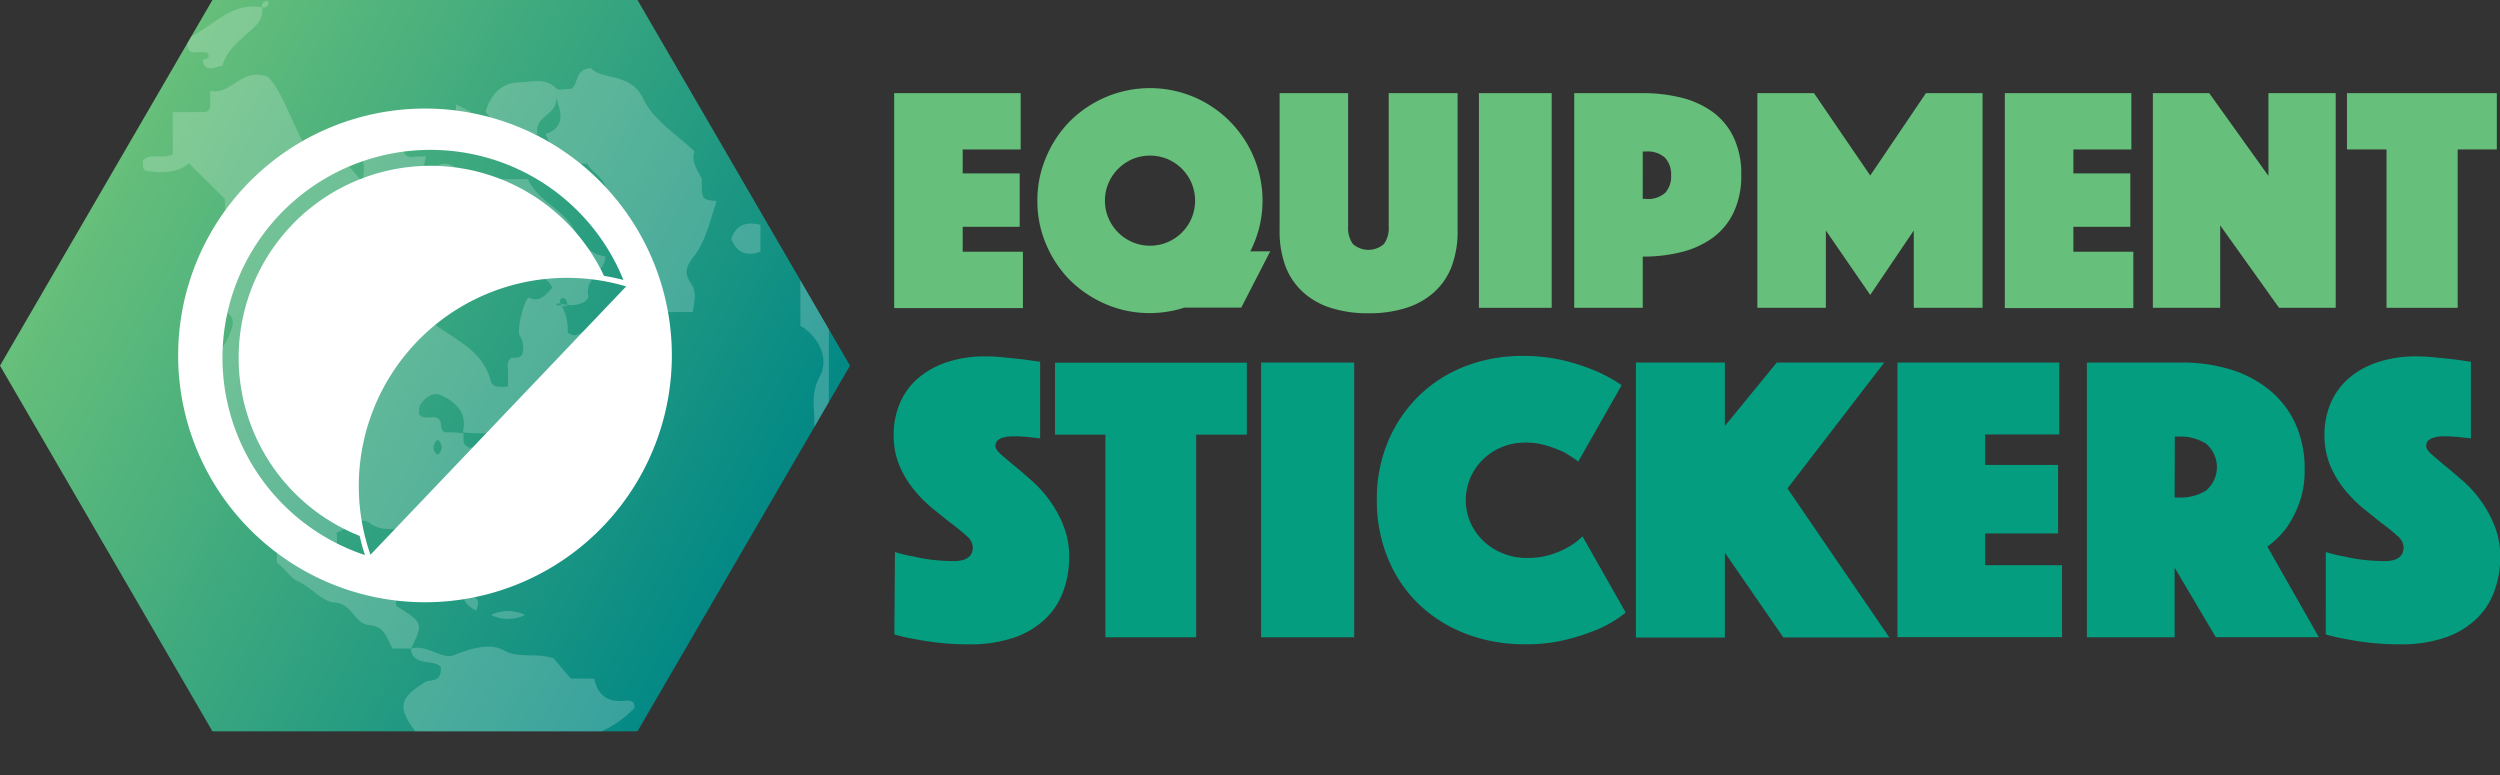 <svg xmlns="http://www.w3.org/2000/svg" xmlns:xlink="http://www.w3.org/1999/xlink" viewBox="0 0 417.06 129.33"><rect x="0" y="0" width="417.06" height="129.33" fill="#333333" stroke="none"/><defs><linearGradient id="a" x1="2348.62" y1="-923.48" x2="2407.67" y2="-816.84" gradientTransform="matrix(0, 1, 1, 0, 941.13, -2317.13)" gradientUnits="userSpaceOnUse"><stop offset="0" stop-color="#66bf7a"/><stop offset="1" stop-color="#048985"/></linearGradient><clipPath id="b"><path d="M106.35,0H35.44L0,61l35.44,61h70.91L141.8,61Z" style="fill:none"/></clipPath></defs><title>Asset 85texture</title><path d="M0,61l35.44,61h70.91L141.8,61,106.35,0H35.44Z" style="fill:url(#a)"/><g style="opacity:0.2"><g style="clip-path:url(#b)"><path d="M67.35,129.33c.48-2.9,3.41-2,5.08-3-.17-2.29-2.15-3-3.2-4.4-3-4-2.51-5.54,1.68-8.13.84-.52,2.75.19,2.63-2.48-.93-1.45-4.69,0-5-3.09,2.7-.88,5.22,2,7.38,1,2.78-1.17,6-1.92,8-.8,2.71,1.51,5.15.37,8.43,1.39l2.87,3.39h3.91c.61,2.83,2.3,4,5.14,3.69.83-.1,1.66,0,1.57,1.22a18.25,18.25,0,0,1-5.59,3.94c-4.39,1.75-8.44,4.22-13.28,4.91-1.08.16-3.07.5-3.51,2.35Z" style="fill:#fff"/><path d="M68.59,108.19H65.48c-.92-1.65-1.28-3.7-3.85-3.91s-2.81-3.57-5.82-3.77c-2-.13-3.85-2.48-5.94-3.45-1.6-.74-2.32-2.25-3.63-3.13-.34-2.33,1-5.06-1.77-6.74-.87.25-1.29,1.59-2.51,1.1a33.22,33.22,0,0,1-4.45-13c0-.4.17-1.06,0-1.2-4-2.88-2-7.11-2.44-10.78a25.57,25.57,0,0,1,0-3A13.08,13.08,0,0,0,38.22,56c.49-1.22,1-2.55.21-3.34-1.76-1.84-.78-3.91-.85-5.85,0-1.5-1-2.65-.32-4.63,1-2.73.25-6.11.25-9l-6-5.95c-2,1.7-4.58,1.63-7.16,1.27-.71-.41-.43-1.09-.52-1.69,1.3-1.47,3.14-.1,5-1.1v-7h5c.86,0,1.27-.39,1.24-1.25V15.14C38.6,16,40.31,11,44.8,12.89c2.37,2.72,3.64,6.81,5.63,10.64h4.12l6,6.91c.33-3.78.33-3.78-2.14-7.19,2.44-1.72,4.78-3.11,7.67-.86,0,.86.38,1.27,1.24,1.24,0,1.38-.24,2.87,2,2.5a11.34,11.34,0,0,1,1.75,0c-.76,3.18-.79,4.69-.13,7-.89,1.21-2.45-.21-3.37.85.71,2.15,2.53,2.75,4.15,1.9a5.91,5.91,0,0,0,3.17-3.66c-.24-1.73-3.32-2-2.41-4.4,2-1.1,3.48-.3,4.86,1.55a10.58,10.58,0,0,0,3.33,10.18c1.75-1.54,2.64-3.21.54-5.1-1.53-1.39-2.18-2.8-.81-4.51,2.36-.78,1.24,2.12,2.66,2.25.84-.65.29-1.55.45-2.31h4.57c1.21,2.9,4.18,4.27,6.29,6.5s2.81,5.87,6.61,6.41c0,2.62-3.42,3.53-2.84,6.51.18.87-1.74,2.16-4.64,1.34-1-.11-.61.37-.56.34.54-.34,1.91.75,1.65-.52-.2-1-1.43-1-1.09.18a8.3,8.3,0,0,1,1.2,4.85c2,1.38,2.64-1.16,4.46-.63,2.57,1.82,2.46,6.67,6.73,7.35-.19,1.27,2.08,1.64,1.14,3.21-3.07,1.41-5.5,3.92-8.58,4.83-.18,3.42,3.71.45,3.73,3.58-3,3.12-7.21,1.62-10.86,2.2-.63,4.54-8.09,3.89-6.62,9.42-3.29,1.47-6.57,2.25-8.51,4.59-.57,1.89,2.14,2.51.8,4.18-.93.59-1.94.26-2.92.21C73,90,71.24,88.56,66.91,88.27c-1.74-.12-3.41.35-5.2-1s-3.55,1-5.55,1.55a12.32,12.32,0,0,1,0,2.35c-.19.93-1.6,1.34-1.17,2.62,1.4,1.11,1.15,3.4,3,4.37,1.45-.07,3.09.7,4.51-.6,1.23-1.14,2.75-.33,4.12-.49.22,0,.5.52.4.41,1,1.89-1.43,2.17-.88,3.61C70.61,103.92,70.61,103.93,68.59,108.19Zm8.69-35.91c.24.69-.49,1.86,1.12,2.43,1.1-.22,1.88-1,2.79-2.43a32.15,32.15,0,0,1-4-.15c.83-3.2-1.09-5-3.54-6.16-1.43-.69-2.73.34-3.56,1.58a3.57,3.57,0,0,0-.21,1.51c1,1.32,2.56-.15,3.53,1.07.27.59-.07,1.54.83,2A20.51,20.51,0,0,1,77.28,72.28Zm4.61-25.42c-2.74-3.8-5.46-2.06-7.69-.7-2.44,1.49-4.41,3.77-2.69,7.12,3.69,3.21,9,4.77,10.38,10.35a1.38,1.38,0,0,0,.86.84,8.41,8.41,0,0,0,2,0c0-.9,0-1.68,0-2.46s-.32-1.66.53-2.28c.72-.12,1.79.11,1.9-.92A3.62,3.62,0,0,0,86.72,56c-.6-.78.65-5.76,1.47-6.36,1.82.94,2.86-.49,3.92-1.62-.83-2.25-3.25-1.64-5-2.44,1.06-1.48,2.6-.14,3.38-.94L92,41.42c-.91-1.08-2.48.35-3.37-.86-.1-2.25-.18-4.53-4.35-4.42C87.07,40.55,81.05,42,81.89,46.86ZM66,34.29c-.35-2.37-2.61-2.39-4.66-2.67C61.64,34,63.9,34,66,34.29Zm7,41.58a1.5,1.5,0,0,0,0-2.51A1.5,1.5,0,0,0,73,75.87Z" style="fill:#fff"/><path d="M81,18.66c.77-2.85,2.74-4.87,5.46-4.91,2.1,0,4.43-.93,6.34,1,.39.41,1.56.06,2.5.06,1.29-.78.49-3.22,3.26-3.46,2,2.2,6.64.56,8.81,5.24,1.61,3.47,5.59,5.85,8.48,8.67-.58,1.89.58,3.14,1.21,4.55,0,3.5,0,3.5,2.49,3.73-1.1,3.27-1.79,6.76-4,9.5-1.24,1.54-1.33,2.76-.26,4.29s.47,3.06.29,4.73h-4.46c-2.27-4.21-6.81-7.46-5-13.24-2.69-.16-2.64-1.55-2.87-3.29s-1.67-3-2.32-4.6-2.29-2.27-3-3.63H94.07C92.45,26,91.85,24.12,91,22.39c3.4-1.23,2.66-3.66,1.7-6.21.65,2.9-3.86,3.22-3,6.21-1.86.1-1,1.54-1.24,2.48H83.92C83.26,21.58,83.26,21.58,81,18.66Z" style="fill:#fff"/><path d="M125.79,99.48c.85-4.39,3.39-8.06,5.27-12,2.82-5.88,5.14-11.72,4.75-18.41-.12-2.08-.25-4.11,1-6.37,1.58-3-.38-6.69-3.29-8.34V44.27c1.42,2.56,2.42,4.65,4.75,5.47,0,5.95,0,11.9,0,17.84,0,6.92-1.83,13.3-4.36,19.73a93.53,93.53,0,0,1-6.23,12.17Z" style="fill:#fff"/><path d="M33.78,8.71c-.75-.15-1.61.35-2.24-.36a1.68,1.68,0,0,1,.79-2.5C36,3.91,38.93.3,43.72,1.25a3.58,3.58,0,0,1-1.27,3.22C40.51,6.47,37.9,8,37.1,11c-1.2.06-2.79,1.3-3.32-1,.34-.14.94-.21,1-.42C34.93,8.79,34.38,8.66,33.78,8.71Z" style="fill:#fff"/><path d="M135.74,41,132,38.55c-.6-4-2.4-7.49-4.24-10.94a5.58,5.58,0,0,1-.73-2.74h1.79c3,4,3.43,9.34,6.84,13.16C136.18,38.6,135.74,40,135.74,41Z" style="fill:#fff"/><path d="M126.86,37.5V42c-2.43.84-4,.12-4.87-2.17C122.8,37.55,124.39,36.91,126.86,37.5Z" style="fill:#fff"/><path d="M124.55,21.14c2.49.23,2.49.23,2.49,3.73C125.07,24.39,124.35,23.07,124.55,21.14Z" style="fill:#fff"/><path d="M78.54,18.66c.09,1.18-.74,1.37-1.55,1.21-1.5-.29-.77-1.58-.94-2.46Z" style="fill:#fff"/><path d="M124.55,102c.19-.94-.62-2.38,1.24-2.49C125.61,100.42,126.41,101.86,124.55,102Z" style="fill:#fff"/><path d="M43.73,1.24a.86.86,0,0,1,.74-1.1c.09,0,.38.27.36.37A.86.86,0,0,1,43.73,1.24Z" style="fill:#fff"/><path d="M81.92,102.59a6.51,6.51,0,0,1,5.68,0A6.44,6.44,0,0,1,81.92,102.59Z" style="fill:#fff"/><path d="M71.33,97.92c1-1.45,2.14-.5,3.27-.64C73.66,98.69,72.43,97.91,71.33,97.92Z" style="fill:#fff"/><path d="M77.3,99.48c1.65-.07,3.14,0,2.13,2.4C78.36,101.28,77.48,100.68,77.3,99.48Z" style="fill:#fff"/><path d="M77.29,99.48a.87.87,0,0,1-1.1-.74c0-.1.27-.39.37-.36A.86.86,0,0,1,77.29,99.48Z" style="fill:#fff"/></g></g><path d="M70.9,18.11a41.18,41.18,0,1,0,41.18,41.18A41.18,41.18,0,0,0,70.9,18.11ZM37.12,60.49A34.71,34.71,0,0,1,104,46.7c-1.06-.27-2.15-.5-3.24-.68A32,32,0,1,0,60,89.4c.25,1.09.54,2.15.88,3.2A34.73,34.73,0,0,1,37.12,60.49ZM61.8,92.55a34.74,34.74,0,0,1,42.66-44.77Z" style="fill:#fff"/><path d="M149.17,15.54h21.1v9.39H160.6v4h9.51v8.91H160.6V42h10.05v9.39H149.17Z" style="fill:#66bf7a"/><path d="M173.06,33.47a18.18,18.18,0,0,1,1.48-7.3,18.89,18.89,0,0,1,4-6,19.2,19.2,0,0,1,6-4,18.86,18.86,0,0,1,14.6,0,18.8,18.8,0,0,1,10,10,18.72,18.72,0,0,1,.94,11.76,19.22,19.22,0,0,1-1.5,4h3.32l-4.83,9.39h-9.5a18.67,18.67,0,0,1-5.75.91,18.35,18.35,0,0,1-7.3-1.47,19.2,19.2,0,0,1-6-4,18.78,18.78,0,0,1-4-6A18.18,18.18,0,0,1,173.06,33.47Zm11.27,0a7.25,7.25,0,0,0,.6,2.93,7.53,7.53,0,0,0,4,4,7.55,7.55,0,0,0,5.85,0,7.53,7.53,0,0,0,4-4,7.57,7.57,0,0,0,0-5.86,7.58,7.58,0,0,0-1.61-2.38,7.77,7.77,0,0,0-2.39-1.62,7.67,7.67,0,0,0-5.85,0,7.65,7.65,0,0,0-2.39,1.62,7.42,7.42,0,0,0-1.61,2.38A7.25,7.25,0,0,0,184.33,33.47Z" style="fill:#66bf7a"/><path d="M228.25,52.26a20.09,20.09,0,0,1-6.11-.86,12.4,12.4,0,0,1-4.67-2.58,11.28,11.28,0,0,1-3-4.34,16.84,16.84,0,0,1-1-6.18V15.54h11.43V37.82a4.56,4.56,0,0,0,.78,2.87,3.92,3.92,0,0,0,5.21,0,4.56,4.56,0,0,0,.78-2.87V15.54h11.49V38.3a16.63,16.63,0,0,1-1,6.18,11.11,11.11,0,0,1-3,4.34,12.72,12.72,0,0,1-4.69,2.58A20.23,20.23,0,0,1,228.25,52.26Z" style="fill:#66bf7a"/><path d="M246.72,15.54h12.14V51.35H246.72Z" style="fill:#66bf7a"/><path d="M290.48,29.18a14.07,14.07,0,0,1-1.29,6.3,11.17,11.17,0,0,1-3.51,4.22,15.15,15.15,0,0,1-5.21,2.36,26.28,26.28,0,0,1-6.42.75v8.54H262.62V15.54h11.43a26.28,26.28,0,0,1,6.42.75,15.15,15.15,0,0,1,5.21,2.36,11.17,11.17,0,0,1,3.51,4.22A14.08,14.08,0,0,1,290.48,29.18Zm-16.43,4h.49a4.29,4.29,0,0,0,3.24-1,4,4,0,0,0,1-2.92,4.05,4.05,0,0,0-1-2.93,4.29,4.29,0,0,0-3.24-1.05h-.49Z" style="fill:#66bf7a"/><path d="M293.17,15.54h9.45L312,29.28l9.29-13.74h9.45V51.35H319.26V38.46L312,49.2,304.6,38.46V51.35H293.17Z" style="fill:#66bf7a"/><path d="M334.45,15.54h21.11v9.39h-9.67v4h9.5v8.91h-9.5V42h10v9.39H334.45Z" style="fill:#66bf7a"/><path d="M359.15,15.54h9.4l9.88,13.8V15.54h11.22V51.35H380.2L370.38,37.6V51.35H359.15Z" style="fill:#66bf7a"/><path d="M398.13,24.93h-6.6V15.54h25v9.39H410V51.35H398.13Z" style="fill:#66bf7a"/><path d="M149.3,92.09a24.05,24.05,0,0,0,3.17.76,25,25,0,0,0,3.12.55,32,32,0,0,0,3.54.2c2.11,0,3.16-.77,3.16-2.33a2.63,2.63,0,0,0-1-1.83,30.17,30.17,0,0,0-2.44-2c-1-.76-2-1.6-3.16-2.52a22.38,22.38,0,0,1-3.16-3.15,16.67,16.67,0,0,1-2.44-4,12.88,12.88,0,0,1-1-5.12,13.19,13.19,0,0,1,1.17-5.7,11.34,11.34,0,0,1,3.23-4.13,14.36,14.36,0,0,1,4.84-2.51,20.07,20.07,0,0,1,5.94-.86,30.41,30.41,0,0,1,3.3.18l2.95.3,3,.42V73.13L172.32,73l-1.23-.14c-.46,0-.94-.07-1.45-.07-.27,0-.62,0-1,0a6,6,0,0,0-1.16.17,2.39,2.39,0,0,0-1,.48,1.2,1.2,0,0,0-.41,1q0,.55.93,1.38c.62.54,1.37,1.19,2.27,1.92s1.87,1.58,2.95,2.54a20.41,20.41,0,0,1,2.95,3.3,19.28,19.28,0,0,1,2.27,4.19,14,14,0,0,1,.93,5.22,16.47,16.47,0,0,1-1,5.67,12.14,12.14,0,0,1-3,4.6,14.27,14.27,0,0,1-5.19,3.1,22.36,22.36,0,0,1-7.49,1.13,45.29,45.29,0,0,1-4.84-.24c-1.49-.16-2.81-.36-4-.59a33.72,33.72,0,0,1-3.65-.82Z" style="fill:#049d7f"/><path d="M184.41,72.51H176v-12h32v12h-8.45v33.8H184.41Z" style="fill:#049d7f"/><path d="M210.38,60.48h15.53v45.83H210.38Z" style="fill:#049d7f"/><path d="M229.69,83.43a24.6,24.6,0,0,1,1.93-9.93,23.15,23.15,0,0,1,5.22-7.59,22.82,22.82,0,0,1,7.69-4.84,26,26,0,0,1,9.35-1.69,28.83,28.83,0,0,1,7,.76,33.85,33.85,0,0,1,5.26,1.72,24.29,24.29,0,0,1,4.39,2.4L263.29,77a25.79,25.79,0,0,0-2.41-1.58,23.41,23.41,0,0,0-2.78-1.06,11.87,11.87,0,0,0-3.67-.52,10,10,0,0,0-3.92.76,9.92,9.92,0,0,0-3.12,2.06,9.45,9.45,0,0,0-2.86,6.8,9.14,9.14,0,0,0,.79,3.75,9.63,9.63,0,0,0,2.17,3.06,10.23,10.23,0,0,0,3.23,2.05,10.47,10.47,0,0,0,4.05.76,12.76,12.76,0,0,0,3.92-.55,14.55,14.55,0,0,0,2.88-1.23A11,11,0,0,0,264,89.48l7.21,12.71a20.12,20.12,0,0,1-4.4,2.68,35.75,35.75,0,0,1-5.29,1.78,27.06,27.06,0,0,1-7.07.83,27.43,27.43,0,0,1-9.9-1.75,23.49,23.49,0,0,1-7.83-4.91,22.19,22.19,0,0,1-5.15-7.6A25,25,0,0,1,229.69,83.43Z" style="fill:#049d7f"/><path d="M272.91,60.48h14.84V71.06l8.66-10.58h17.93l-16.15,21,17,24.87H297.51l-9.76-14.15v14.15H272.91Z" style="fill:#049d7f"/><path d="M316.54,60.48h27v12H331.17v5.08h12.17V89H331.17v5.29H344v12H316.54Z" style="fill:#049d7f"/><path d="M348.14,60.48H364a27.51,27.51,0,0,1,8.14,1.17,18.93,18.93,0,0,1,6.49,3.44,15.69,15.69,0,0,1,4.3,5.6,18,18,0,0,1,1.54,7.66,15.76,15.76,0,0,1-1,5.84,17.72,17.72,0,0,1-2.13,4,15,15,0,0,1-3.09,3l8.59,15.11H369.65L362.78,94.7v11.61H348.14ZM362.78,83h.75A8,8,0,0,0,368,81.85,5.12,5.12,0,0,0,368,74a8,8,0,0,0-4.44-1.17h-.75Z" style="fill:#049d7f"/><path d="M388,92.09a23.53,23.53,0,0,0,3.16.76,25,25,0,0,0,3.12.55,32,32,0,0,0,3.54.2c2.11,0,3.16-.77,3.16-2.33a2.63,2.63,0,0,0-1-1.83,28.52,28.52,0,0,0-2.44-2c-1-.76-2-1.6-3.16-2.52a22.38,22.38,0,0,1-3.16-3.15,16.67,16.67,0,0,1-2.44-4,12.88,12.88,0,0,1-1-5.12,13.19,13.19,0,0,1,1.17-5.7,11.53,11.53,0,0,1,3.22-4.13,14.5,14.5,0,0,1,4.85-2.51,20.07,20.07,0,0,1,5.94-.86,30.41,30.41,0,0,1,3.3.18l3,.3,2.95.42V73.13L411,73l-1.23-.14c-.46,0-.94-.07-1.45-.07-.27,0-.62,0-1,0a6,6,0,0,0-1.16.17,2.39,2.39,0,0,0-1,.48,1.2,1.2,0,0,0-.41,1q0,.55.93,1.38c.62.54,1.37,1.19,2.27,1.92s1.87,1.58,3,2.54a20.41,20.41,0,0,1,2.95,3.3,19.28,19.28,0,0,1,2.27,4.19,14,14,0,0,1,.93,5.22,16.47,16.47,0,0,1-1,5.67,12,12,0,0,1-3,4.6,14.27,14.27,0,0,1-5.19,3.1,22.36,22.36,0,0,1-7.49,1.13,45.43,45.43,0,0,1-4.84-.24c-1.49-.16-2.81-.36-3.95-.59a33,33,0,0,1-3.64-.82Z" style="fill:#049d7f"/></svg>